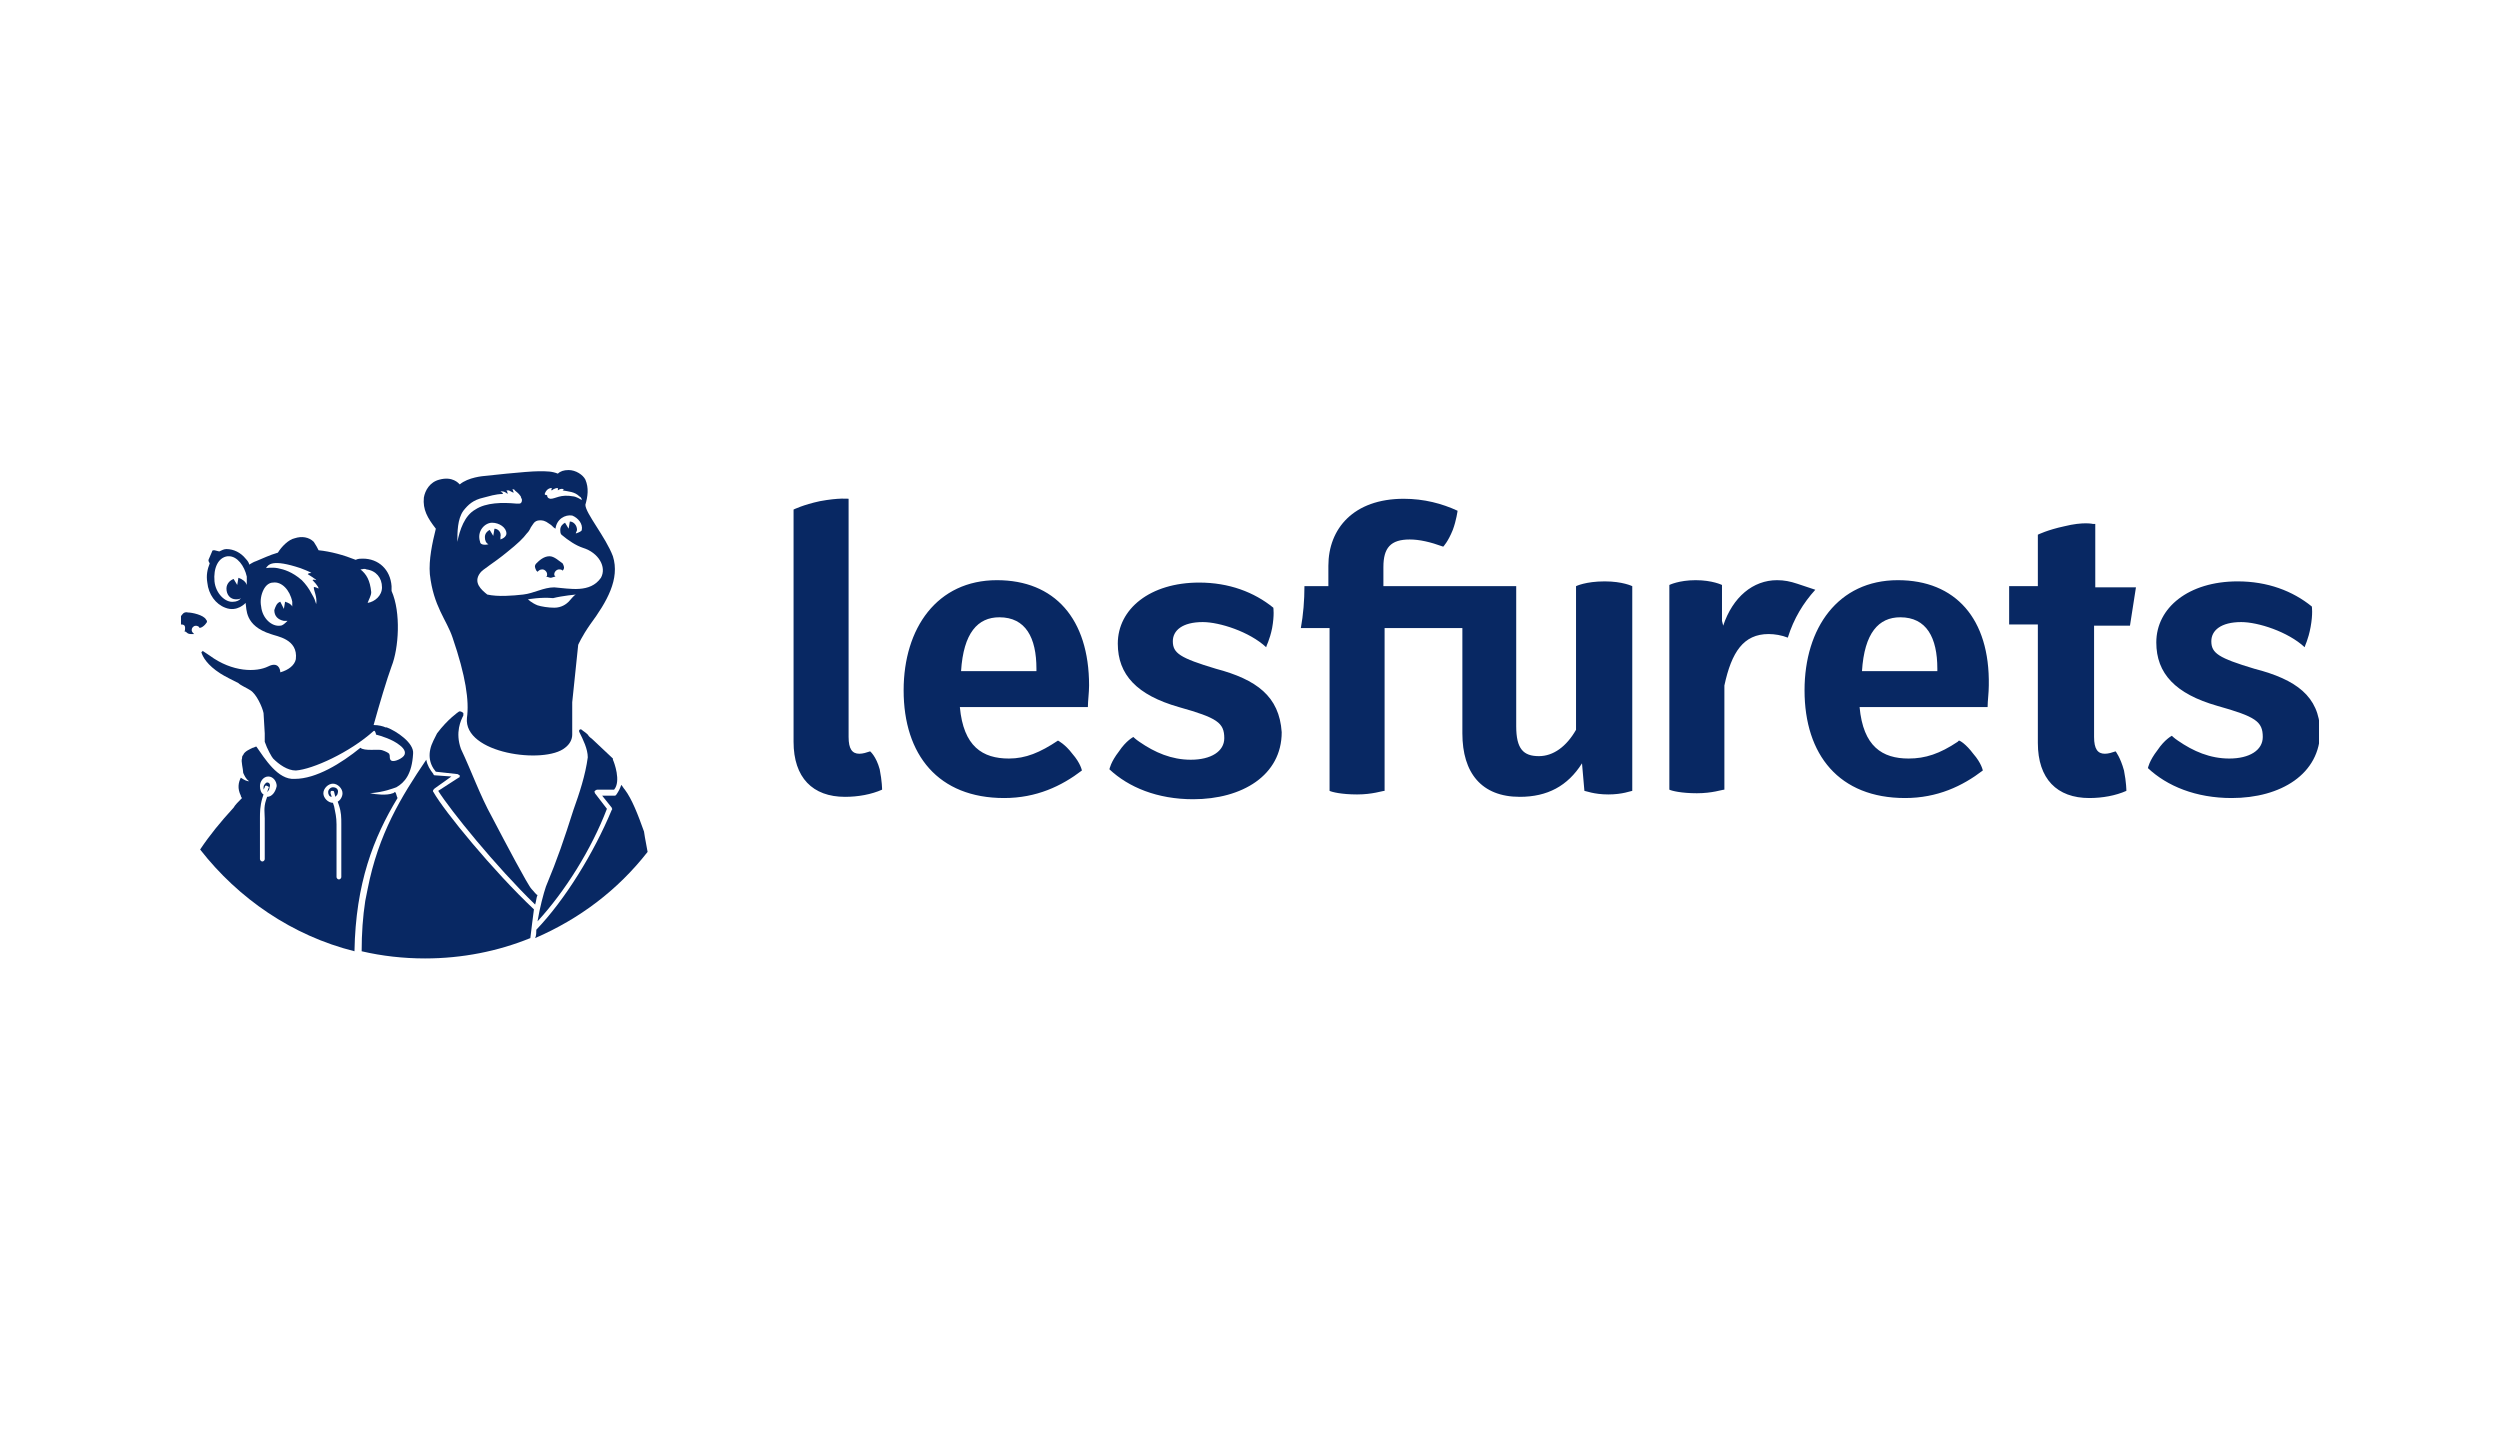 <?xml version="1.0" encoding="UTF-8"?> <svg xmlns="http://www.w3.org/2000/svg" width="1920" height="1098" viewBox="0 0 1920 1098" fill="none"><g clip-path="url(#clip0_369_293)"><path d="M668.262 577.039C665.505 577.958 662.749 578.878 659.992 578.878C654.479 578.878 651.723 575.2 651.723 566.007V383.064C651.723 383.064 644.372 382.144 629.67 384.902C616.806 387.66 609.455 391.337 609.455 391.337V569.685C609.455 597.264 624.157 611.973 648.966 611.973C659.073 611.973 669.181 610.134 677.451 606.457C677.451 606.457 677.451 600.022 675.613 590.829C672.856 580.716 668.262 577.039 668.262 577.039ZM765.661 445.577C719.718 445.577 693.99 482.35 693.99 530.154C693.99 579.797 720.637 612.892 771.174 612.892C795.983 612.892 815.279 603.699 830.9 591.748C830.9 591.748 829.981 586.232 823.549 578.878C818.036 571.523 812.523 568.765 812.523 568.765C798.74 577.958 787.714 582.555 774.85 582.555C754.635 582.555 739.933 573.362 737.176 543.024H835.494C835.494 538.428 836.413 531.993 836.413 526.477C836.413 474.995 809.766 445.577 765.661 445.577ZM795.064 515.445H738.095C739.933 486.027 750.959 474.076 767.499 474.076C787.714 474.076 795.983 489.704 795.983 513.606V515.445H795.064ZM933.812 513.606C906.246 505.333 900.733 501.655 900.733 492.462C900.733 484.188 908.084 477.753 923.705 477.753C936.569 477.753 959.54 485.108 972.404 497.059C972.404 496.139 975.161 491.543 976.998 482.35C978.836 472.237 977.917 466.721 977.917 466.721C963.216 454.77 943.92 447.416 920.948 447.416C883.275 447.416 858.466 467.641 858.466 494.301C858.466 518.203 873.167 533.831 905.328 543.024C934.731 551.298 940.244 554.976 940.244 566.927C940.244 577.039 930.137 583.474 914.516 583.474C899.814 583.474 886.95 577.958 875.005 569.685C872.249 567.846 870.411 566.007 870.411 566.007C870.411 566.007 864.898 568.765 859.385 577.039C852.953 585.313 852.034 590.829 852.034 590.829C866.735 604.619 888.788 613.812 916.354 613.812C954.027 613.812 984.349 595.425 984.349 562.33C982.512 534.751 965.053 521.88 933.812 513.606Z" fill="#082863"></path><path d="M1380.38 448.335C1374.86 446.496 1370.27 445.577 1364.76 445.577C1346.38 445.577 1330.76 458.447 1323.41 480.511L1322.49 476.834V449.254C1322.49 449.254 1315.14 445.577 1302.28 445.577C1289.41 445.577 1282.06 449.254 1282.06 449.254V606.457C1283.9 607.377 1291.25 609.215 1303.19 609.215C1315.14 609.215 1322.49 606.457 1324.33 606.457V526.477C1329.84 500.736 1339.03 486.946 1358.33 486.946C1362.92 486.946 1368.43 487.866 1373.03 489.704C1377.62 474.995 1384.97 463.044 1394.16 452.932L1380.38 448.335ZM1607.34 402.369C1607.34 402.369 1599.99 400.531 1585.28 404.208C1572.42 406.966 1565.07 410.643 1565.07 410.643V450.174H1543.02V479.592H1565.07V570.604C1565.07 598.183 1579.77 612.892 1604.58 612.892C1614.69 612.892 1624.79 611.054 1633.06 607.377C1633.06 607.377 1633.06 600.941 1631.23 591.748C1628.47 581.636 1624.79 577.039 1624.79 577.039C1622.04 577.958 1619.28 578.878 1616.52 578.878C1611.01 578.878 1608.25 575.2 1608.25 566.007V480.511H1635.82L1640.41 451.093H1609.17V402.369H1607.34ZM1210.39 450.174V560.491C1203.04 573.362 1192.93 580.716 1181.9 580.716C1169.96 580.716 1164.45 575.2 1164.45 557.734V450.174H1062.45V435.465C1062.45 420.756 1067.97 414.32 1082.67 414.32C1090.02 414.32 1098.29 416.159 1108.4 419.836C1108.4 419.836 1112.07 416.159 1115.75 406.966C1118.5 399.611 1119.42 392.257 1119.42 392.257C1107.48 386.741 1093.69 383.064 1078.07 383.064C1039.48 383.064 1020.19 406.046 1020.19 434.545V450.174H1001.81C1001.81 461.205 1000.89 472.237 999.052 482.35H1021.1V607.377C1022.94 608.296 1030.29 610.134 1042.24 610.134C1054.18 610.134 1061.53 607.377 1063.37 607.377V482.35H1123.1V563.249C1123.1 593.587 1137.8 611.973 1167.2 611.973C1188.34 611.973 1203.96 603.699 1214.98 586.232L1216.82 607.377C1217.74 607.377 1224.17 610.134 1235.2 610.134C1246.22 610.134 1252.66 607.377 1253.58 607.377V450.174C1253.58 450.174 1246.22 446.496 1232.44 446.496C1217.74 446.496 1210.39 450.174 1210.39 450.174ZM1457.56 445.577C1411.62 445.577 1385.89 482.35 1385.89 530.154C1385.89 579.797 1412.54 612.892 1463.08 612.892C1487.88 612.892 1507.18 603.699 1522.8 591.748C1522.8 591.748 1521.88 586.232 1515.45 578.878C1509.94 571.523 1505.34 568.765 1504.42 568.765L1503.5 569.685C1489.72 578.878 1478.7 582.555 1465.83 582.555C1445.62 582.555 1430.92 573.362 1428.16 543.024H1526.48C1526.48 538.428 1527.4 531.993 1527.4 526.477C1528.31 474.995 1501.67 445.577 1457.56 445.577ZM1486.97 515.445H1430C1431.83 486.027 1442.86 474.076 1459.4 474.076C1479.61 474.076 1487.88 489.704 1487.88 513.606V515.445H1486.97ZM1731.38 513.606C1703.82 505.333 1698.3 501.655 1698.3 492.462C1698.3 484.188 1705.65 477.753 1721.27 477.753C1734.14 477.753 1757.11 485.108 1769.97 497.059C1769.97 496.139 1772.73 491.543 1774.57 481.43C1776.41 471.318 1775.49 465.802 1775.49 465.802C1760.79 453.851 1741.49 446.496 1718.52 446.496C1680.84 446.496 1656.04 466.721 1656.04 493.381C1656.04 517.284 1670.74 532.912 1702.9 542.105C1732.3 550.379 1737.81 554.056 1737.81 566.007C1737.81 576.12 1727.71 582.555 1712.09 582.555C1697.38 582.555 1684.52 577.039 1672.57 568.765C1669.82 566.927 1667.98 565.088 1667.98 565.088C1667.98 565.088 1662.47 567.846 1656.95 576.12C1650.52 584.394 1649.6 589.91 1649.6 589.91C1664.31 603.699 1686.36 612.892 1713.92 612.892C1751.6 612.892 1781.92 594.506 1781.92 561.411C1781 534.751 1763.54 521.88 1731.38 513.606Z" fill="#082863"></path><path d="M158.296 478.672C159.215 477.753 159.215 476.834 158.296 475.914C156.458 472.237 147.27 470.399 144.513 470.399C140.838 469.479 139.919 472.237 139 473.156V479.592C139.919 479.592 140.838 479.592 141.757 480.511C142.675 482.35 141.757 485.108 141.757 485.108H142.675C143.594 486.027 144.513 486.946 146.351 486.946H149.107L148.189 486.027C145.432 483.269 149.107 478.672 152.783 481.43C152.783 483.269 156.458 481.43 158.296 478.672Z" fill="#082863"></path><path d="M303.476 608.296C302.557 608.296 302.557 609.215 301.638 609.215C297.044 611.054 288.774 610.134 284.18 609.215C295.206 608.296 301.638 605.538 304.395 604.619C310.827 600.941 316.34 594.506 317.259 578.878C318.178 570.604 304.395 561.411 297.044 558.653H296.125C294.287 557.734 290.612 556.814 286.937 556.814C291.531 540.267 297.044 521.88 300.719 511.768C306.233 497.978 308.07 470.399 300.719 453.851V450.174C299.801 437.303 290.612 429.029 278.667 429.029C276.829 429.029 274.991 429.029 273.154 429.949C263.965 426.271 253.858 423.513 244.669 422.594C243.75 420.755 242.831 418.917 240.994 416.159C237.318 412.482 231.805 411.562 226.292 413.401C221.698 414.32 216.185 419.836 213.428 424.433C206.996 426.271 201.483 429.029 196.888 430.868C194.132 431.787 193.213 432.707 191.375 433.626C191.375 432.707 190.456 430.868 188.619 429.029C184.943 424.433 179.43 421.675 173.917 421.675C172.079 421.675 170.242 422.594 168.404 423.513L164.728 422.594C163.81 422.594 162.891 422.594 162.891 423.513L160.134 429.949V430.868L161.053 432.707C159.215 437.303 158.296 441.9 159.215 447.416C160.134 456.609 165.647 463.963 172.998 466.721C182.187 470.399 188.619 463.044 188.619 463.044C189.538 467.641 187.7 480.511 207.915 486.946C212.509 488.785 229.049 490.623 227.211 506.252C226.292 510.848 221.698 514.526 215.266 516.364C215.266 513.606 213.428 508.09 206.077 511.768C196.888 516.364 178.511 516.364 161.053 503.494L155.54 499.817C155.54 499.817 155.54 500.736 154.621 500.736C155.54 504.413 159.215 510.848 169.323 517.284C172.079 519.122 179.43 522.8 183.106 524.638C184.943 526.477 189.538 528.315 192.294 530.154C196.888 532.912 201.483 543.024 202.402 547.621C202.402 549.46 203.321 561.411 203.321 563.249V569.685C205.158 575.2 208.834 581.636 209.753 582.555C214.347 587.152 220.779 591.748 227.211 591.748C240.075 590.829 268.559 577.958 286.937 561.411C287.855 560.491 288.774 563.249 288.774 564.169C292.45 565.088 301.638 567.846 307.151 572.443C310.827 575.2 312.665 578.878 308.989 581.636C308.07 582.555 301.638 586.232 299.801 583.474C298.882 581.636 299.801 580.716 298.882 578.878C297.963 577.958 296.125 577.039 293.369 576.12C290.612 575.2 279.586 577.039 276.829 574.281C262.127 586.232 242.831 598.183 226.292 598.183C213.428 599.103 203.321 582.555 196.888 573.362C195.97 573.362 195.051 574.281 194.132 574.281C192.294 575.2 187.7 577.039 186.781 579.797C185.862 580.716 185.862 581.636 185.862 582.555C184.943 584.394 186.781 590.829 186.781 593.587C187.7 595.425 188.619 598.183 191.375 600.022C189.538 600.022 187.7 599.103 184.943 597.264C183.106 600.941 182.187 605.538 184.943 611.054C184.943 611.973 185.862 612.892 185.862 612.892C183.106 615.65 180.349 618.408 179.43 620.247C169.323 631.279 161.053 641.391 153.702 652.423C183.106 690.115 224.454 718.614 272.235 730.565C273.154 678.164 286.937 643.23 305.314 612.892C304.395 611.054 304.395 609.215 303.476 608.296ZM189.538 449.254C188.619 446.496 185.862 444.658 183.106 443.738L182.187 449.254L179.43 444.658C176.674 445.577 173.917 448.335 173.917 452.012C173.917 456.609 176.674 460.286 181.268 460.286C182.187 460.286 184.024 460.286 184.943 459.367C184.024 461.205 181.268 462.125 179.43 462.125C172.998 463.044 165.647 455.689 164.728 446.496C163.81 436.384 167.485 428.11 174.836 427.191H175.755C182.187 427.191 187.7 434.545 189.538 442.819V449.254ZM218.941 462.125L218.022 467.641L215.266 462.125C212.509 463.044 211.59 465.802 210.671 468.56C210.671 473.156 213.428 475.914 218.022 476.834H220.779C218.941 478.672 217.103 480.511 215.266 480.511C208.834 481.43 201.483 474.995 200.564 465.802C199.645 461.205 200.564 456.609 202.402 452.932C204.239 449.254 206.996 447.416 209.753 447.416C216.185 446.496 222.617 452.932 224.454 462.125V465.802C223.535 463.963 221.698 463.044 218.941 462.125ZM242.831 463.963C241.913 461.205 241.913 460.286 239.156 455.689C237.318 452.012 234.562 448.335 231.805 445.577C224.454 439.142 218.022 437.303 213.428 436.384C208.834 435.465 203.321 436.384 204.239 436.384C206.077 433.626 208.834 429.029 230.886 436.384C230.886 436.384 238.237 439.142 239.156 440.061C236.399 440.061 236.399 440.98 236.399 440.98C236.399 440.98 243.75 445.577 242.831 445.577C240.075 444.658 240.075 445.577 240.075 445.577C240.075 445.577 244.669 450.174 244.669 452.012C244.669 452.012 240.994 450.174 240.994 451.093C240.994 453.851 243.75 458.447 242.831 463.963ZM276.829 437.303C278.667 437.303 279.586 436.384 281.423 437.303C288.774 438.222 293.369 443.738 293.369 451.093C293.369 457.528 287.855 462.125 282.342 463.044C283.261 460.286 285.099 457.528 285.099 454.77C284.18 445.577 281.423 440.98 276.829 437.303ZM205.158 611.973L204.239 614.731C202.402 620.247 203.321 624.844 203.321 628.521V659.778C203.321 660.697 202.402 661.616 201.483 661.616C200.564 661.616 199.645 660.697 199.645 659.778V628.521C199.645 623.924 199.645 619.328 201.483 612.892L202.402 610.134C200.564 609.215 199.645 606.457 199.645 603.699C199.645 600.022 202.402 596.345 206.077 596.345C209.753 596.345 212.509 600.022 212.509 603.699C211.59 608.296 208.834 611.973 205.158 611.973ZM260.29 618.408C262.127 623.924 262.127 627.601 262.127 633.117V673.567C262.127 674.487 261.209 675.406 260.29 675.406C259.371 675.406 258.452 674.487 258.452 673.567V633.117C258.452 627.601 257.533 623.924 256.614 619.328L255.695 616.57C252.02 616.57 248.345 612.892 248.345 609.215C248.345 605.538 252.02 601.861 255.695 601.861C259.371 601.861 263.046 605.538 263.046 609.215C263.046 611.973 261.209 614.731 259.371 615.65L260.29 618.408Z" fill="#082863"></path><path d="M205.158 600.941C204.239 600.941 202.401 602.78 202.401 604.619V606.457L203.32 604.619C203.32 603.699 204.239 602.78 205.158 603.699C206.077 603.699 206.996 604.619 206.077 605.538L205.158 608.296C206.077 607.377 206.996 606.457 206.996 604.619C207.915 602.78 206.996 600.941 205.158 600.941ZM255.695 604.619C253.857 604.619 252.02 606.457 252.02 608.296C252.02 610.134 252.939 611.973 254.776 611.973L253.857 609.215C253.857 608.296 253.857 607.377 254.776 607.377C255.695 607.377 256.614 607.377 256.614 608.296L257.533 611.973C258.452 611.054 259.371 610.134 259.371 609.215C260.289 606.457 258.452 604.619 255.695 604.619ZM330.123 440.98C332.879 465.802 342.987 475.914 347.581 489.704C357.688 519.122 360.445 538.428 358.607 551.298C355.851 578.878 418.333 587.152 433.954 574.281C437.629 571.523 439.467 567.846 439.467 564.169V539.347L444.061 495.22C444.061 495.22 446.818 488.785 453.25 479.592C466.114 462.125 476.221 444.658 470.708 427.191C465.195 412.482 449.574 394.095 449.574 387.66C451.412 381.225 452.331 374.79 449.574 368.355C447.737 364.677 442.223 361 436.71 361C433.035 361 430.278 361.919 428.441 363.758C423.846 361.919 420.171 361.919 413.739 361.919C404.55 361.919 371.471 365.597 371.471 365.597C371.471 365.597 359.526 366.516 353.094 372.032C352.175 371.112 347.581 365.597 337.474 368.355C330.123 370.193 326.447 376.628 325.528 382.144C324.61 391.337 328.285 397.773 334.717 406.046C331.96 417.078 329.204 429.949 330.123 440.98ZM436.71 462.125C434.873 463.963 431.197 466.721 425.684 466.721C421.09 466.721 415.577 465.802 412.82 464.883C408.226 463.044 405.469 460.286 405.469 460.286C405.469 460.286 415.577 458.447 424.765 459.367C432.116 457.528 442.223 456.609 442.223 456.609C440.386 457.528 438.548 460.286 436.71 462.125ZM418.333 379.386C419.252 376.628 421.09 374.79 423.846 374.79C422.927 376.628 423.846 376.628 423.846 376.628C423.846 376.628 425.684 374.79 428.441 374.79V376.628C428.441 376.628 430.278 374.79 433.035 375.709L432.116 376.628C436.71 377.548 441.305 377.548 444.98 381.225C446.818 382.144 446.818 383.983 446.818 383.983C442.223 381.225 440.386 381.225 440.386 381.225C430.278 379.386 426.603 383.064 422.927 383.064C422.927 383.064 420.171 383.064 420.171 380.306C418.333 380.306 418.333 379.386 418.333 379.386ZM404.55 409.724C407.307 406.966 407.307 405.127 408.226 404.208C409.145 403.289 410.063 399.611 414.658 399.611C416.495 399.611 418.333 399.611 422.009 402.369C423.846 403.289 424.765 405.127 426.603 406.046C427.522 398.692 433.954 395.015 439.467 395.934C444.061 397.773 447.737 402.369 446.818 406.966C446.818 407.885 444.98 408.804 442.223 409.724C442.223 408.804 443.142 407.885 443.142 406.966C443.142 403.289 440.386 400.531 437.629 400.531L436.71 406.046L433.954 401.45C432.116 402.369 430.278 404.208 430.278 406.966C430.278 407.885 430.278 409.724 431.197 410.643C436.71 415.24 442.223 418.917 447.737 420.756C459.682 424.433 466.114 435.465 461.519 443.738C453.25 455.689 437.629 452.012 425.684 451.093C417.414 451.093 410.063 455.689 401.794 456.609C393.524 457.528 382.498 458.447 374.228 456.609C369.634 452.932 363.202 447.416 368.715 440.061C370.552 437.303 378.822 432.707 388.93 424.433C398.118 417.078 401.794 413.401 404.55 409.724ZM379.741 406.046L378.822 411.562L376.066 406.966C374.228 407.885 372.39 409.724 372.39 412.482C372.39 415.24 373.309 417.078 375.147 417.998C371.471 418.917 368.715 417.998 368.715 416.159C365.958 407.885 372.39 401.45 377.903 401.45C383.416 401.45 388.93 405.127 388.93 409.724C388.93 411.562 387.092 413.401 384.335 414.32V412.482C385.254 408.804 382.498 406.046 379.741 406.046ZM355.851 392.257C359.526 387.66 363.202 383.983 371.471 382.144C375.147 381.225 380.66 379.386 386.173 379.386C386.173 378.467 386.173 378.467 384.335 377.548C387.092 376.628 389.848 379.386 389.848 379.386C389.848 379.386 389.848 377.548 388.93 376.628H390.767L394.443 378.467C394.443 378.467 394.443 377.548 393.524 375.709C393.524 375.709 395.362 375.709 395.362 376.628C396.28 377.548 398.118 378.467 399.956 381.225C399.956 382.144 400.875 383.064 400.875 383.983C400.875 385.822 399.956 386.741 399.037 386.741H396.281C386.173 385.822 373.309 385.822 365.039 391.337C356.77 395.934 353.094 406.966 351.256 416.159C351.256 408.804 351.256 398.692 355.851 392.257Z" fill="#082863"></path><path d="M412.82 439.142C413.739 438.222 414.658 437.303 416.495 437.303C418.333 437.303 420.171 439.142 420.171 440.98C420.171 441.9 420.171 442.819 419.252 442.819C420.171 442.819 422.008 443.738 422.927 443.738C423.846 443.738 425.684 442.819 426.603 442.819C425.684 441.9 425.684 441.9 425.684 440.98C425.684 439.142 427.522 437.303 429.359 437.303C430.278 437.303 431.197 437.303 432.116 438.222C433.954 436.384 433.035 434.545 432.116 432.707C429.359 430.868 425.684 427.191 422.008 427.191C417.414 427.191 413.739 430.868 411.901 432.707C410.063 434.545 410.982 436.384 411.901 438.222L412.82 439.142ZM458.763 606.457H471.627C477.14 600.022 471.627 585.313 470.708 583.474V582.555L455.087 567.846C454.168 566.927 452.331 566.007 451.412 564.169C449.574 562.33 447.736 561.411 446.818 560.491C445.899 559.572 444.061 560.491 444.98 562.33C447.736 567.846 451.412 575.2 451.412 581.636C449.574 595.425 444.98 609.215 440.386 622.086C433.035 645.068 428.44 658.858 419.252 680.922C417.414 686.438 414.658 696.55 412.82 707.582C433.954 684.599 454.168 652.423 466.114 621.166L456.925 609.215C456.925 608.296 456.006 608.296 456.925 607.377C456.925 607.377 457.844 606.457 458.763 606.457ZM352.175 597.264L336.555 607.377C345.743 622.086 380.66 665.293 410.982 694.711C411.901 691.954 411.901 689.196 412.82 687.357C411.901 687.357 410.063 684.599 408.226 682.76C405.469 680.002 388.011 646.907 377.903 627.601C368.715 611.054 362.283 592.667 354.013 575.2C349.419 562.33 354.013 553.137 355.851 549.46V547.621C354.932 546.702 353.094 545.782 352.175 546.702C352.175 546.702 343.905 552.218 335.636 563.249L332.879 568.765C328.285 577.958 329.204 586.232 334.717 592.667L351.256 594.506C352.175 594.506 352.175 595.425 353.094 595.425C353.094 596.345 353.094 597.264 352.175 597.264Z" fill="#082863"></path><path d="M332.88 608.296C331.961 607.377 332.88 606.457 333.798 605.538L346.662 596.345L333.798 595.425C333.798 595.425 332.88 595.425 332.88 594.506C330.123 590.829 328.285 588.071 327.366 583.474C308.07 611.973 290.612 640.472 282.342 682.76L280.505 691.954C278.667 703.905 277.748 716.775 277.748 730.565C293.369 734.242 309.908 736.081 326.448 736.081C354.932 736.081 382.498 730.565 407.307 720.452C408.226 713.098 409.145 704.824 410.064 698.389C378.822 668.971 341.149 623.005 332.88 608.296ZM494.599 638.633C490.004 625.763 485.41 613.812 479.897 606.457C478.978 605.538 478.059 603.699 477.14 602.78C476.221 605.538 475.303 607.377 473.465 610.135L472.546 611.054H462.439L469.789 620.247C469.789 621.166 470.708 621.166 469.789 622.086C456.007 655.181 433.954 691.034 411.901 714.017C411.901 715.856 411.901 718.614 410.983 720.452C444.98 705.743 474.384 683.68 497.355 654.262C495.517 645.068 494.599 638.633 494.599 638.633Z" fill="#082863"></path></g><defs><clipPath id="clip0_369_293"><rect width="1642" height="376" fill="white" transform="translate(139 361)"></rect></clipPath></defs></svg> 